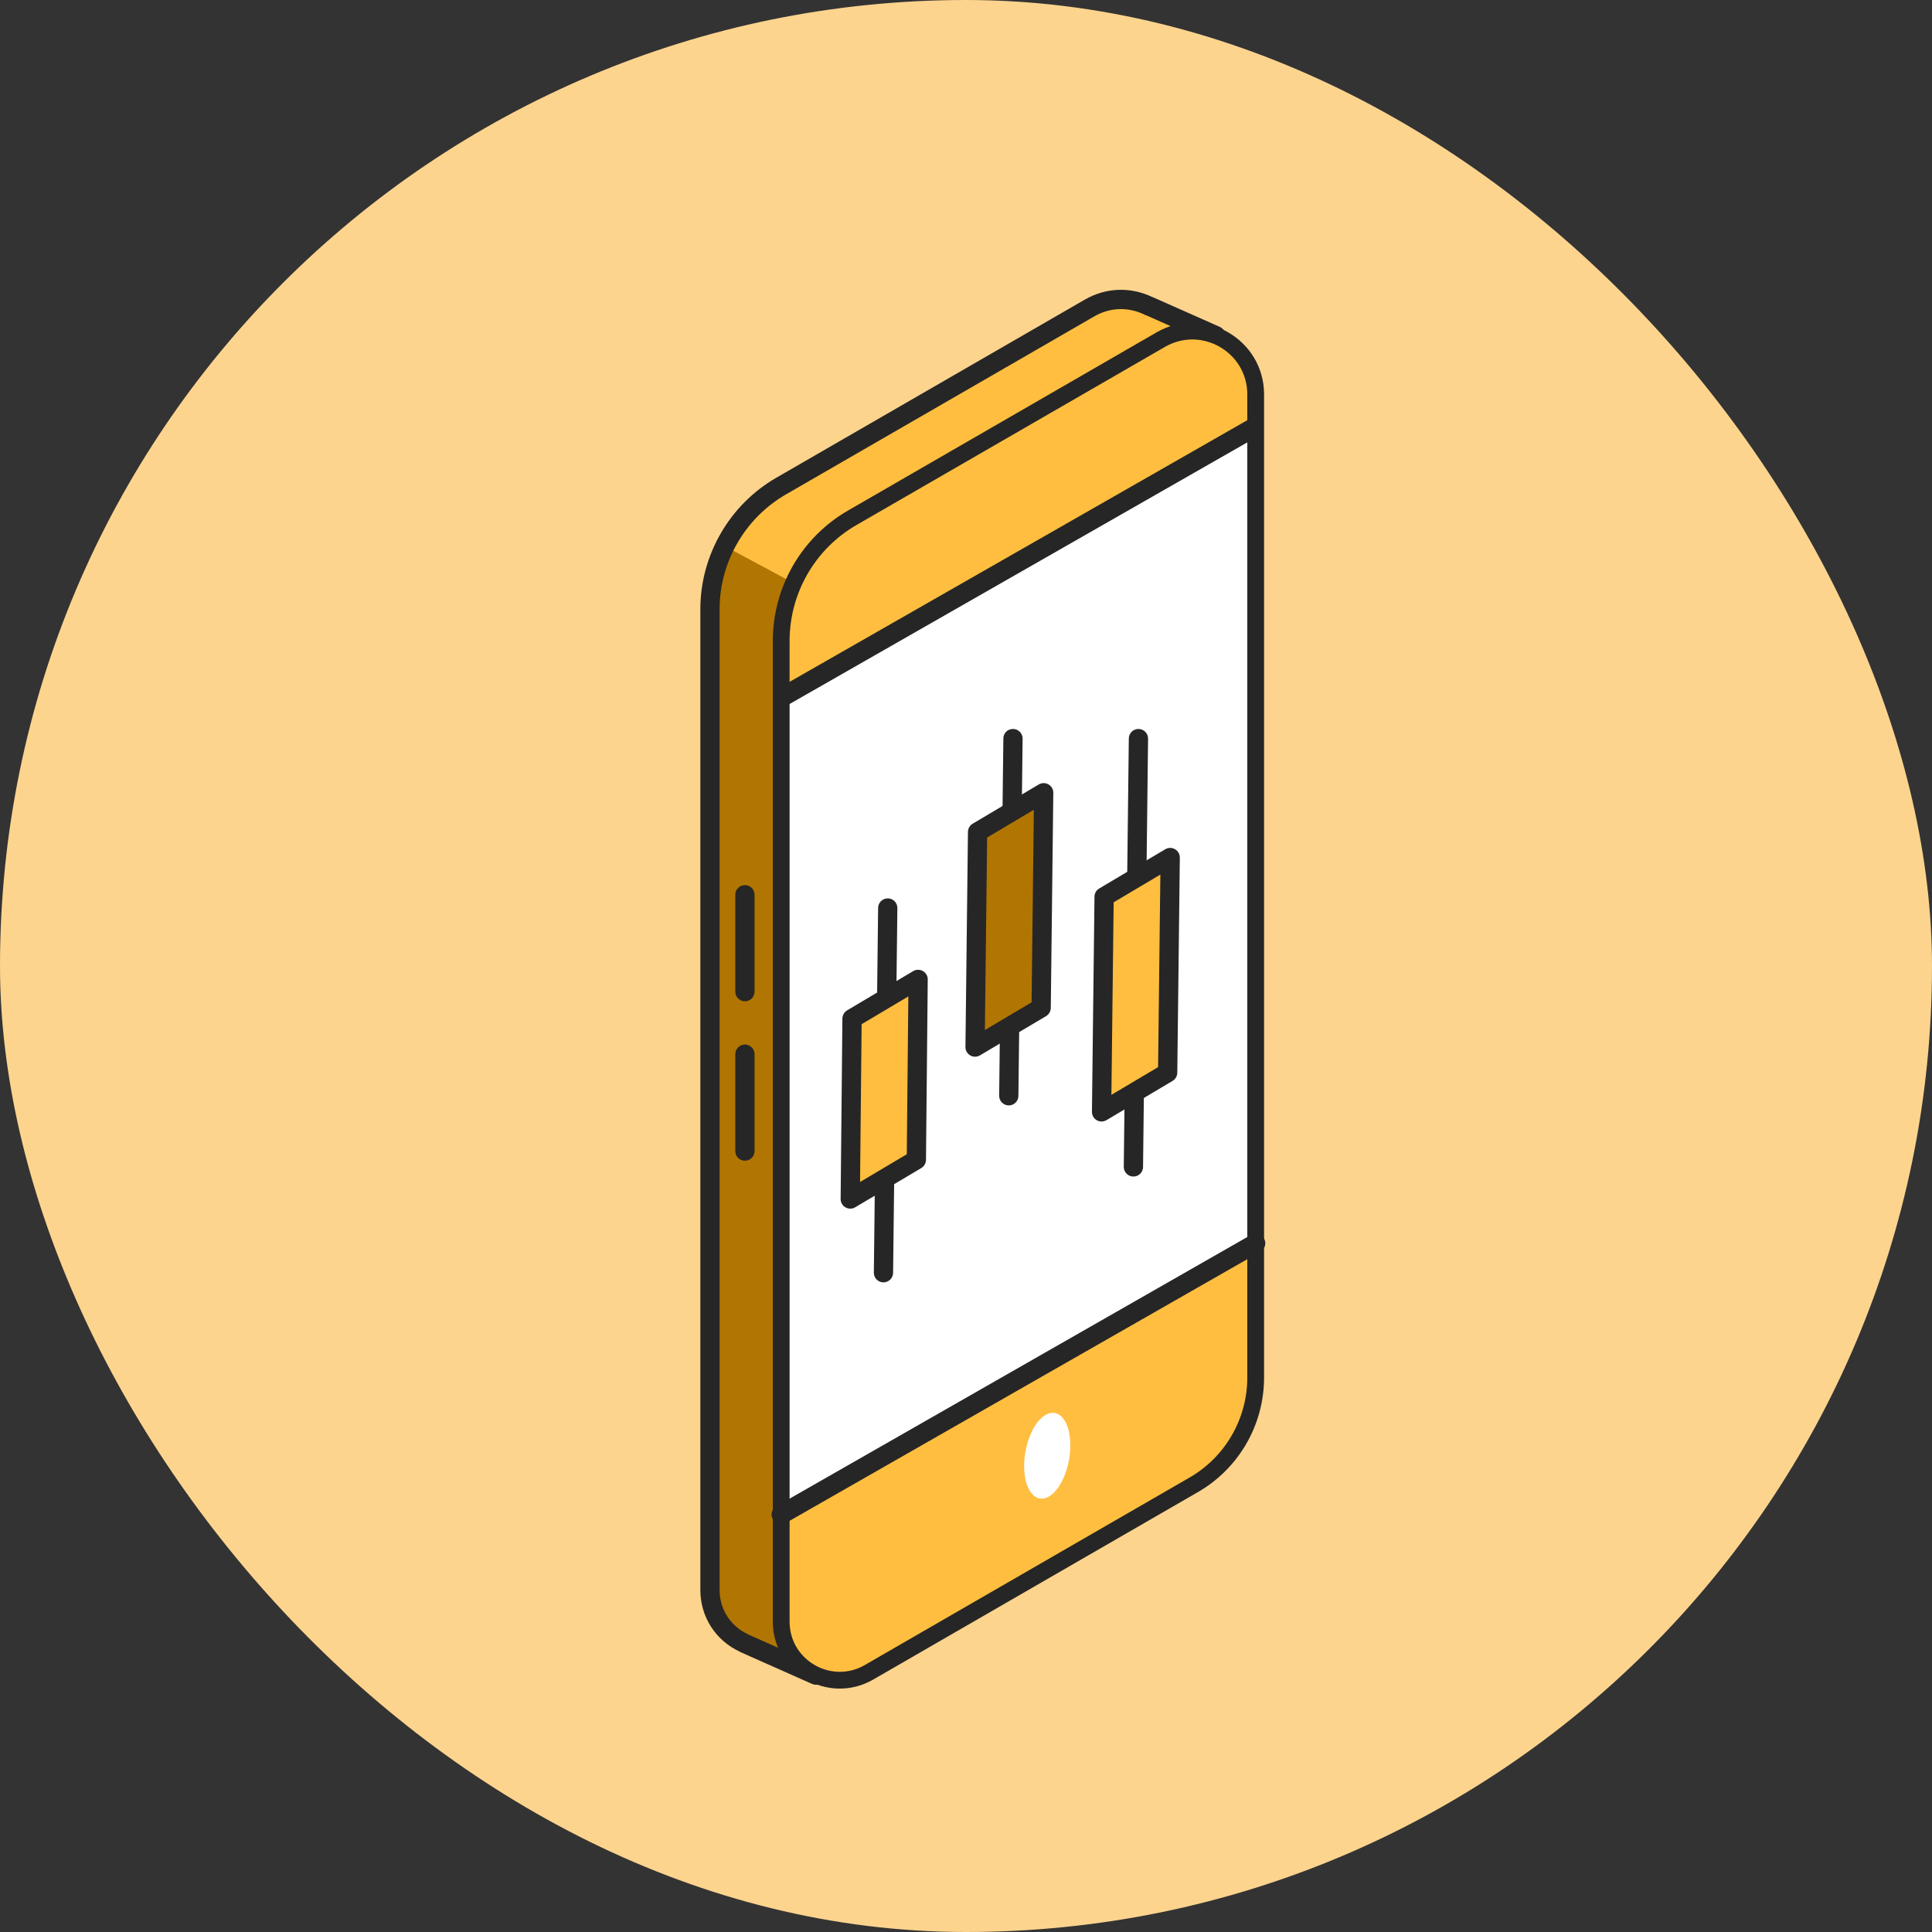 <svg width="80" height="80" viewBox="0 0 80 80" fill="none" xmlns="http://www.w3.org/2000/svg">
<rect x="0" y="0" width="80" height="80" fill="#333333" stroke="none"/>
<rect width="80" height="80" rx="40" fill="#FDD48E"/>
<path d="M47.602 12.682C47.602 12.684 47.601 12.685 47.6 12.687C46.857 12.312 45.939 12.279 45.116 12.754L32.344 20.128C30.521 21.18 29.398 23.125 29.398 25.23V65.837C29.398 66.863 30.011 67.675 30.829 68.045L30.829 68.048L33.784 69.362C34.173 68.765 46.481 60.173 46.481 60.173C48.068 59.257 49.045 57.564 49.045 55.732L50.347 13.901L47.602 12.682Z" fill="#B17602"/>
<path d="M30.01 22.615L33.629 24.556L51.268 14.524C51.268 14.524 47.186 12.076 46.151 12.415C45.115 12.754 30.913 20.579 30.639 21.287C30.366 21.996 30.01 22.615 30.01 22.615Z" fill="#FFBE3F"/>
<path d="M33.796 69.764C33.738 69.764 33.679 69.751 33.622 69.726L30.667 68.413C30.649 68.404 30.633 68.395 30.617 68.385C29.618 67.912 29 66.94 29 65.837V25.229C29 22.989 30.205 20.902 32.145 19.782L44.917 12.408C45.791 11.904 46.809 11.866 47.719 12.301C47.734 12.305 47.75 12.311 47.765 12.318L50.509 13.536C50.657 13.602 50.751 13.751 50.745 13.913L49.444 55.744C49.444 57.695 48.391 59.524 46.695 60.51C42.058 63.747 34.552 69.068 34.106 69.596C34.033 69.707 33.918 69.764 33.796 69.764ZM31.037 67.704L33.706 68.891C35.308 67.509 43.579 61.712 46.252 59.846C46.262 59.84 46.271 59.834 46.281 59.828C47.74 58.986 48.647 57.416 48.647 55.732L49.94 14.156L47.499 13.072C47.472 13.065 47.446 13.055 47.421 13.043C46.739 12.699 45.972 12.72 45.315 13.099L32.544 20.473C30.85 21.451 29.797 23.273 29.797 25.229V65.837C29.797 66.641 30.256 67.348 30.994 67.682C31.009 67.688 31.023 67.696 31.037 67.704Z" fill="#262626"/>
<path d="M34.774 68.991C33.887 68.991 32.93 68.286 32.93 67.147V26.54C32.93 24.649 33.947 22.888 35.583 21.943L48.355 14.569C48.673 14.386 49.014 14.293 49.369 14.293C50.35 14.293 51.409 15.073 51.409 16.332V57.042C51.409 58.661 50.538 60.169 49.136 60.978L35.691 68.741C35.403 68.907 35.094 68.991 34.774 68.991ZM49.369 15.09C49.156 15.09 48.949 15.147 48.754 15.26L35.982 22.634C34.591 23.436 33.727 24.933 33.727 26.54V67.147C33.727 67.794 34.27 68.194 34.774 68.194C34.953 68.194 35.127 68.146 35.292 68.05L48.738 60.288C49.893 59.62 50.612 58.377 50.612 57.042V16.332C50.612 15.565 49.967 15.09 49.369 15.09Z" fill="#262626"/>
<path d="M35.293 21.438L48.065 14.063C49.811 13.056 51.995 14.317 51.995 16.332V57.041C51.995 58.875 51.016 60.569 49.43 61.483L35.984 69.246C34.368 70.178 32.348 69.013 32.348 67.148V26.541C32.348 24.435 33.469 22.489 35.293 21.438Z" fill="white"/>
<path d="M40.493 21.604C40.354 21.604 40.219 21.532 40.145 21.402C40.037 21.21 40.104 20.967 40.296 20.859L44.587 18.429C44.779 18.321 45.022 18.388 45.131 18.58C45.239 18.772 45.172 19.015 44.98 19.123L40.689 21.552C40.627 21.588 40.559 21.604 40.493 21.604Z" fill="#262626"/>
<path d="M30.846 41.461C30.626 41.461 30.447 41.282 30.447 41.062V37.049C30.447 36.828 30.626 36.65 30.846 36.65C31.066 36.65 31.245 36.828 31.245 37.049V41.062C31.245 41.282 31.066 41.461 30.846 41.461Z" fill="#262626"/>
<path d="M30.846 48.063C30.626 48.063 30.447 47.885 30.447 47.665V43.651C30.447 43.431 30.626 43.252 30.846 43.252C31.066 43.252 31.245 43.431 31.245 43.651V47.665C31.245 47.885 31.066 48.063 30.846 48.063Z" fill="#262626"/>
<path d="M51.716 17.525C51.716 17.525 52.331 15.46 51.513 14.817C50.695 14.174 49.367 13.12 48.199 13.899C47.031 14.678 36.029 21.011 36.029 21.011C36.029 21.011 32.921 22.496 32.73 25.07C32.539 27.644 32.608 28.396 32.608 28.396L51.716 17.525Z" fill="#FFBE3F"/>
<path d="M32.344 29.292C32.206 29.292 32.219 29.208 32.146 29.079C32.037 28.887 31.955 28.657 32.146 28.548L51.793 17.317C51.983 17.208 51.891 17.308 52 17.5C52.109 17.691 52.38 17.9 52.189 18.009L32.541 29.24C32.479 29.276 32.411 29.292 32.344 29.292Z" fill="#262626"/>
<path d="M51.995 51.571L32.348 62.801V67.148C32.348 67.148 32.341 70.444 35.984 69.246C38.52 67.782 49.43 61.483 49.43 61.483C49.43 61.483 51.633 60.158 51.995 57.59V51.571Z" fill="#FFBE3F"/>
<path d="M35.293 21.438L48.065 14.063C49.811 13.056 51.995 14.317 51.995 16.332V57.041C51.995 58.875 51.016 60.569 49.43 61.483L35.984 69.246C34.368 70.178 32.348 69.013 32.348 67.148V26.541C32.348 24.435 33.469 22.489 35.293 21.438Z" stroke="#262626" stroke-width="0.695" stroke-linecap="round" stroke-linejoin="round"/>
<path d="M36.582 53.1H36.578C36.357 53.097 36.181 52.917 36.184 52.696L36.361 37.594C36.364 37.376 36.542 37.2 36.76 37.2H36.764C36.985 37.203 37.161 37.383 37.158 37.603L36.981 52.706C36.978 52.924 36.8 53.1 36.582 53.1Z" fill="#262626"/>
<path d="M46.932 48.718H46.927C46.707 48.716 46.531 48.535 46.533 48.315L46.742 30.579C46.744 30.36 46.922 30.185 47.141 30.185H47.145C47.365 30.187 47.542 30.368 47.539 30.588L47.331 48.324C47.328 48.543 47.15 48.718 46.932 48.718Z" fill="#262626"/>
<path d="M45.718 37.134L45.613 46.041L48.35 44.415L48.455 35.509L45.718 37.134Z" fill="#FFBE3F"/>
<path d="M35.283 42.181L35.209 49.649L37.946 48.024L38.019 40.555L35.283 42.181Z" fill="#FFBE3F"/>
<path d="M41.772 45.773H41.767C41.547 45.771 41.371 45.59 41.373 45.37L41.547 30.579C41.55 30.358 41.716 30.185 41.95 30.185C42.171 30.187 42.347 30.368 42.344 30.588L42.17 45.379C42.168 45.598 41.99 45.773 41.772 45.773Z" fill="#262626"/>
<path d="M45.614 46.439C45.545 46.439 45.476 46.421 45.414 46.386C45.289 46.314 45.213 46.18 45.215 46.036L45.32 37.13C45.321 36.991 45.395 36.862 45.515 36.791L48.251 35.166C48.376 35.093 48.53 35.092 48.654 35.164C48.779 35.236 48.855 35.37 48.854 35.514L48.749 44.42C48.747 44.559 48.673 44.687 48.554 44.758L45.817 46.383C45.754 46.42 45.684 46.439 45.614 46.439ZM46.114 37.363L46.021 45.335L47.954 44.187L48.048 36.215L46.114 37.363Z" fill="#262626"/>
<path d="M35.207 50.047C35.139 50.047 35.07 50.03 35.008 49.994C34.884 49.923 34.807 49.789 34.809 49.645L34.882 42.176C34.884 42.037 34.958 41.909 35.077 41.837L37.814 40.212C37.938 40.139 38.092 40.138 38.217 40.21C38.341 40.282 38.418 40.415 38.416 40.559L38.343 48.028C38.342 48.167 38.267 48.295 38.148 48.367L35.411 49.992C35.348 50.029 35.278 50.047 35.207 50.047ZM35.678 42.409L35.613 48.944L37.548 47.795L37.612 41.26L35.678 42.409Z" fill="#262626"/>
<path d="M40.48 34.451L40.375 43.358L43.112 41.733L43.217 32.826L40.48 34.451Z" fill="#B17602"/>
<path d="M40.375 43.756C40.306 43.756 40.238 43.738 40.176 43.703C40.051 43.631 39.975 43.497 39.977 43.353L40.081 34.446C40.083 34.307 40.157 34.179 40.276 34.108L43.013 32.483C43.137 32.41 43.291 32.409 43.416 32.481C43.541 32.553 43.617 32.686 43.615 32.831L43.511 41.737C43.509 41.876 43.435 42.004 43.316 42.075L40.579 43.7C40.516 43.737 40.446 43.756 40.375 43.756ZM40.876 34.68L40.782 42.652L42.716 41.504L42.809 33.531L40.876 34.68Z" fill="#262626"/>
<path d="M42.409 60.832C42.446 61.736 42.881 62.244 43.387 61.994C43.9 61.742 44.319 60.796 44.319 59.852C44.319 58.869 43.868 58.283 43.317 58.577C42.773 58.867 42.37 59.891 42.409 60.832Z" fill="white"/>
<path d="M32.348 63.112C32.21 63.112 32.075 63.04 32.002 62.911C31.893 62.72 31.959 62.477 32.15 62.367L51.797 51.137C51.988 51.028 52.232 51.094 52.341 51.285C52.45 51.477 52.384 51.72 52.193 51.829L32.546 63.059C32.483 63.095 32.416 63.112 32.348 63.112Z" fill="#262626"/>
</svg>
